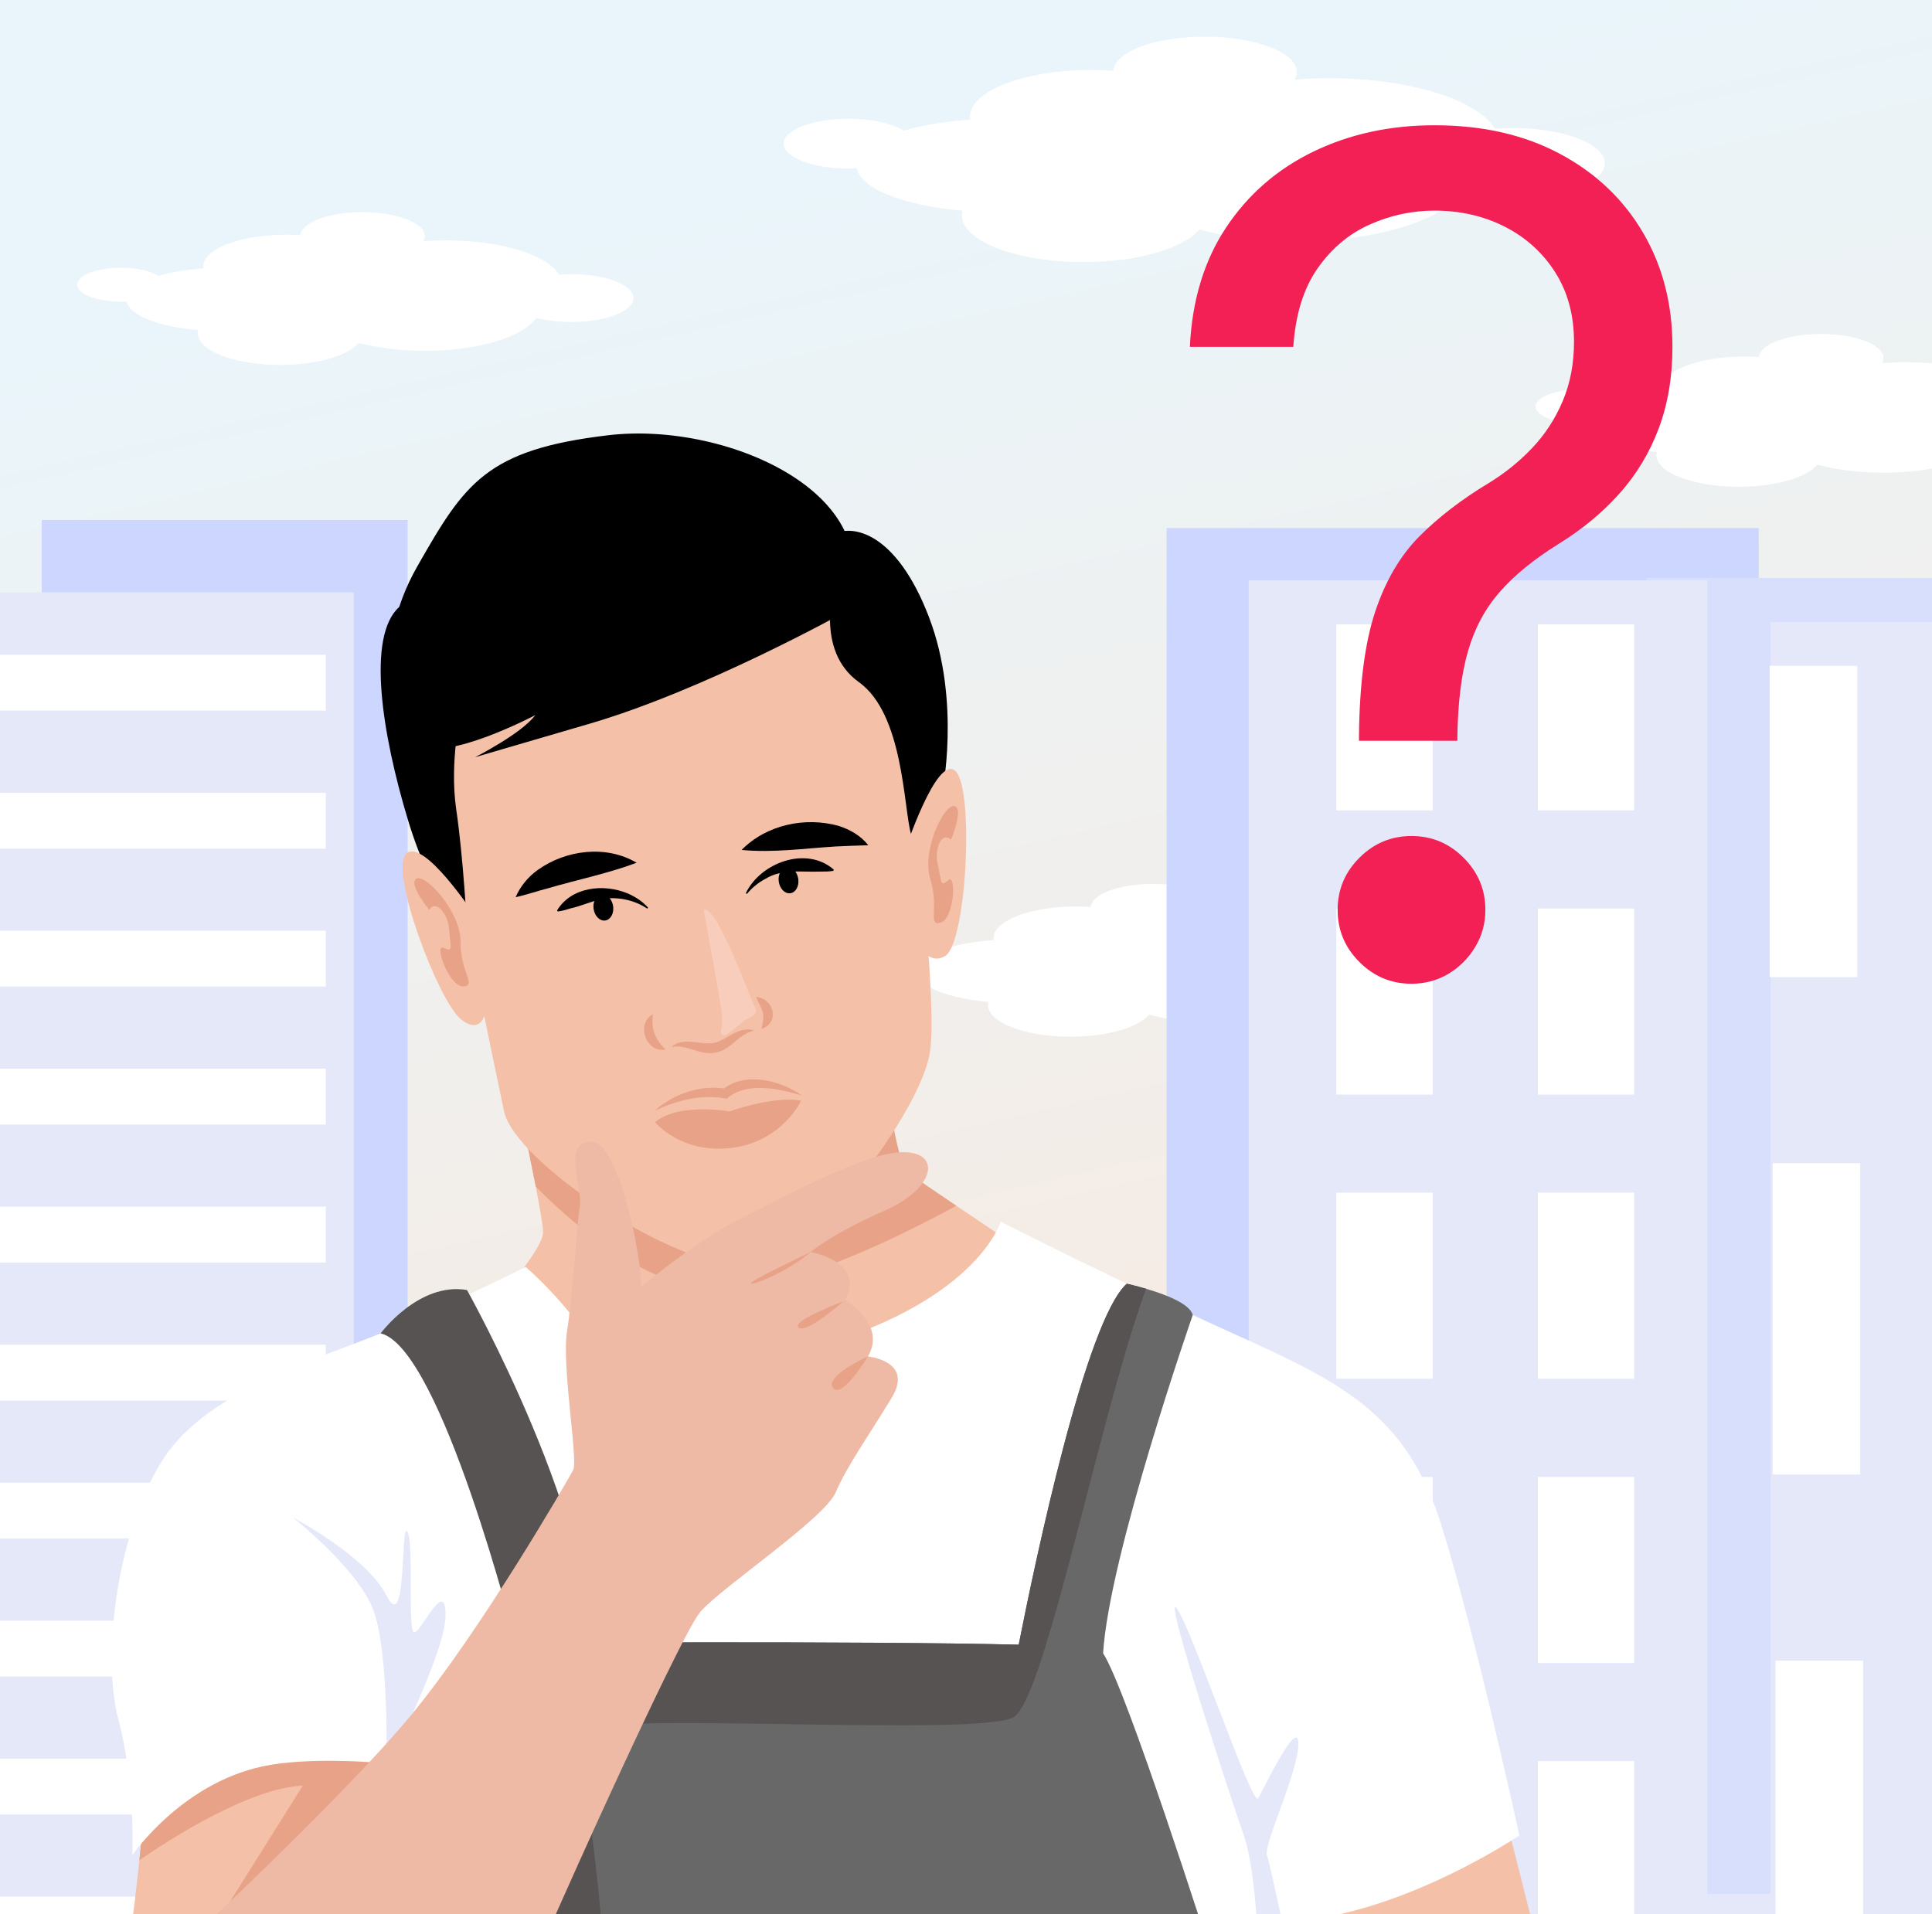 <?xml version="1.0" encoding="UTF-8"?>
<svg id="main_group" data-name="main group" xmlns="http://www.w3.org/2000/svg" xmlns:xlink="http://www.w3.org/1999/xlink" viewBox="0 0 555 550">
  <rect x="0" y="0" width="555" height="550" fill="#333333" stroke="none"/>
  <defs>
    <clipPath id="clippath">
      <rect width="555" height="550" style="fill: none;"/>
    </clipPath>
    <linearGradient id="_Градієнт_без_назви_5" data-name="Градієнт без назви 5" x1="225.07" y1="44.68" x2="334.34" y2="524.68" gradientUnits="userSpaceOnUse">
      <stop offset="0" stop-color="#e9f5fb"/>
      <stop offset="1" stop-color="#fae8dc"/>
    </linearGradient>
  </defs>
  <g id="main_group-2" data-name="main group">
    <g style="clip-path: url(#clippath);">
      <g id="group">
        <rect id="sky" width="555" height="550" style="fill: url(#_Градієнт_без_назви_5);"/>
        <g id="clouds">
          <path d="M583.12,113.77c-1.2,0-2.37,.05-3.5,.13-3.42-5.64-16.56-9.84-32.26-9.84-2.31,0-4.56,.09-6.73,.26,.27-.48,.42-.97,.42-1.48,0-3.8-8.01-6.88-17.88-6.88s-17.51,2.94-17.87,6.62c-1.37-.1-2.78-.15-4.22-.15-13.07,0-23.67,4.08-23.67,9.1,0,.2,.02,.39,.05,.58-4.92,.33-9.36,1.08-12.95,2.14-2.22-1.39-6.21-2.32-10.77-2.32-6.97,0-12.62,2.17-12.62,4.86s5.65,4.86,12.62,4.86c.55,0,1.1-.02,1.64-.04,.74,3.98,9.24,7.27,20.57,8.24-.08,.3-.12,.6-.12,.9,0,5.03,10.6,9.1,23.67,9.1,10.58,0,19.53-2.67,22.56-6.35,5.38,1.45,11.92,2.3,18.99,2.3,15.37,0,28.29-4.02,32.03-9.48,2.86,.75,6.32,1.19,10.04,1.19,9.88,0,17.88-3.08,17.88-6.88s-8.01-6.88-17.88-6.88Z" style="fill: #fff;"/>
          <path d="M391.12,271.77c-1.2,0-2.37,.05-3.5,.13-3.42-5.64-16.56-9.84-32.26-9.84-2.31,0-4.56,.09-6.73,.26,.27-.48,.42-.97,.42-1.48,0-3.8-8.01-6.88-17.88-6.88s-17.51,2.94-17.87,6.62c-1.37-.1-2.78-.15-4.22-.15-13.07,0-23.67,4.08-23.67,9.1,0,.2,.02,.39,.05,.58-4.92,.33-9.36,1.08-12.95,2.14-2.22-1.39-6.21-2.32-10.77-2.32-6.97,0-12.62,2.17-12.62,4.86s5.65,4.86,12.62,4.86c.55,0,1.1-.02,1.64-.04,.74,3.98,9.24,7.27,20.57,8.24-.08,.3-.12,.6-.12,.9,0,5.03,10.6,9.1,23.67,9.1,10.58,0,19.53-2.67,22.56-6.35,5.38,1.45,11.92,2.3,18.99,2.3,15.37,0,28.29-4.02,32.03-9.48,2.86,.75,6.32,1.19,10.04,1.19,9.88,0,17.88-3.08,17.88-6.88s-8.01-6.88-17.88-6.88Z" style="fill: #fff;"/>
          <path d="M434.62,36.8c-1.77,0-3.5,.07-5.17,.2-5.04-8.32-24.43-14.52-47.6-14.52-3.4,0-6.72,.13-9.93,.39,.4-.7,.62-1.43,.62-2.18,0-5.6-11.81-10.15-26.38-10.15s-25.84,4.34-26.36,9.77c-2.02-.14-4.1-.22-6.23-.22-19.29,0-34.92,6.01-34.92,13.43,0,.29,.03,.58,.08,.86-7.25,.48-13.8,1.6-19.11,3.16-3.27-2.06-9.17-3.43-15.89-3.43-10.29,0-18.62,3.21-18.62,7.16s8.34,7.16,18.62,7.16c.82,0,1.62-.02,2.41-.06,1.09,5.87,13.62,10.73,30.35,12.16-.11,.44-.17,.88-.17,1.33,0,7.42,15.63,13.43,34.92,13.43,15.6,0,28.81-3.94,33.29-9.37,7.93,2.14,17.59,3.4,28.01,3.4,22.67,0,41.73-5.94,47.26-13.99,4.22,1.1,9.32,1.75,14.82,1.75,14.57,0,26.38-4.54,26.38-10.15s-11.81-10.15-26.38-10.15Z" style="fill: #fff;"/>
          <path d="M164.12,78.77c-1.2,0-2.37,.05-3.5,.13-3.42-5.64-16.56-9.84-32.26-9.84-2.31,0-4.56,.09-6.73,.26,.27-.48,.42-.97,.42-1.48,0-3.8-8.01-6.88-17.88-6.88s-17.51,2.94-17.87,6.62c-1.37-.1-2.78-.15-4.22-.15-13.07,0-23.67,4.08-23.67,9.1,0,.2,.02,.39,.05,.58-4.92,.33-9.36,1.08-12.95,2.14-2.22-1.39-6.21-2.32-10.77-2.32-6.97,0-12.62,2.17-12.62,4.86s5.65,4.86,12.62,4.86c.55,0,1.1-.02,1.64-.04,.74,3.98,9.24,7.27,20.57,8.24-.08,.3-.12,.6-.12,.9,0,5.03,10.6,9.1,23.67,9.1,10.58,0,19.53-2.67,22.56-6.35,5.38,1.45,11.92,2.3,18.99,2.3,15.37,0,28.29-4.02,32.03-9.48,2.86,.75,6.32,1.19,10.04,1.19,9.88,0,17.88-3.08,17.88-6.88s-8.01-6.88-17.88-6.88Z" style="fill: #fff;"/>
        </g>
        <g id="buildings">
          <polygon points="505.22 178.07 505.22 151.72 335.12 151.72 335.12 576.23 407.71 576.23 505.22 178.07" style="fill: #ccd6ff;"/>
          <g>
            <rect x="473.14" y="166.03" width="131.72" height="410.21" style="fill: #e5e8f9;"/>
            <polygon points="604.86 166.03 604.86 178.67 508.64 178.67 508.64 544.16 473.14 544.16 473.14 166.03 604.86 166.03" style="fill: #ccd6ff; opacity: .55;"/>
            <rect x="508.37" y="191.3" width="25.17" height="89.43" style="fill: #fff;"/>
            <rect x="509.21" y="334.19" width="25.17" height="89.43" style="fill: #fff;"/>
            <rect x="510.05" y="477.09" width="25.17" height="89.43" style="fill: #fff;"/>
          </g>
          <rect x="11.99" y="149.4" width="105.1" height="427.32" style="fill: #ccd6ff;"/>
          <g>
            <rect x="358.71" y="166.72" width="131.72" height="410.21" style="fill: #e5e8f9;"/>
            <rect x="383.88" y="179.36" width="27.69" height="53.46" style="fill: #fff;"/>
            <rect x="441.77" y="179.36" width="27.69" height="53.46" style="fill: #fff;"/>
            <rect x="383.88" y="261.01" width="27.69" height="53.46" style="fill: #fff;"/>
            <rect x="441.77" y="261.01" width="27.69" height="53.46" style="fill: #fff;"/>
            <rect x="383.88" y="342.66" width="27.69" height="53.46" style="fill: #fff;"/>
            <rect x="441.77" y="342.66" width="27.69" height="53.46" style="fill: #fff;"/>
            <rect x="383.88" y="424.32" width="27.69" height="53.46" style="fill: #fff;"/>
            <rect x="441.77" y="424.32" width="27.69" height="53.46" style="fill: #fff;"/>
            <rect x="383.88" y="505.97" width="27.69" height="53.46" style="fill: #fff;"/>
            <rect x="441.77" y="505.97" width="27.69" height="53.46" style="fill: #fff;"/>
          </g>
          <g>
            <rect x="-26.3" y="170.17" width="127.91" height="406.83" style="fill: #e5e8f9;"/>
            <rect x="-19.64" y="188.11" width="113.24" height="16.05" style="fill: #fff;"/>
            <rect x="-19.64" y="227.75" width="113.24" height="16.05" style="fill: #fff;"/>
            <rect x="-19.64" y="267.39" width="113.24" height="16.05" style="fill: #fff;"/>
            <rect x="-19.64" y="307.04" width="113.24" height="16.05" style="fill: #fff;"/>
            <rect x="-19.64" y="346.68" width="113.24" height="16.05" style="fill: #fff;"/>
            <rect x="-19.64" y="386.33" width="113.24" height="16.05" style="fill: #fff;"/>
            <rect x="-19.64" y="425.97" width="113.24" height="16.05" style="fill: #fff;"/>
            <rect x="-19.64" y="465.62" width="113.24" height="16.05" style="fill: #fff;"/>
            <rect x="-19.64" y="505.26" width="113.24" height="16.05" style="fill: #fff;"/>
            <rect x="-19.64" y="544.91" width="113.24" height="16.05" style="fill: #fff;"/>
          </g>
        </g>
        <g id="roofer">
          <path d="M289,356s0,15-2.83,17.91c-2.83,2.9-41.17,27.09-81.42,28.39-40.26,1.3-62.24-28.39-62.24-28.39,0,0,13.49-14.91,13.49-19.91,0-1.69-.9-6.92-2.09-13.1-1.16-5.98-2.59-12.84-3.74-18.25-1.17-5.53-2.05-9.54-2.05-9.54l71.69-4.6,34.4-2.21s2.79,27.7,6.79,30.7c1.82,1.36,7.77,5.41,13.72,9.42,7.14,4.82,14.28,9.58,14.28,9.58Z" style="fill: #f4c1a8;"/>
          <path d="M274.72,346.42c-20.41,11.12-55.11,27.64-74.72,23.58-18.64-3.86-36.04-18.87-46.09-29.1-1.16-5.98-2.59-12.84-3.74-18.25,15.18-3.11,43.44-8.84,69.64-14.14l34.4-2.21s2.79,27.7,6.79,30.7c1.82,1.36,7.77,5.41,13.72,9.42Z" style="fill: #e8a287;"/>
          <path d="M131.43,254.5s10.22,49.97,13.36,64.76,49.6,45.25,68.98,44.23c19.38-1.01,51.06-44.77,53.39-61.32,2.33-16.55-5.51-69.73-3.52-101.49s-42.37-80.51-95.25-64.13c-52.88,16.37-48.64,71.04-36.96,117.94Z" style="fill: #f4c1a8;"/>
          <path d="M241.93,176.25s-39.65,22.05-72.55,31.67l-32.9,9.62s13.31-6.73,17.29-12.08c0,0-25.99,13.67-33.26,8.39-7.27-5.28-14.3-27.12-.67-51.06,13.63-23.94,19.78-33.62,54.95-37.75,35.16-4.13,83.28,18.33,67.15,51.22Z"/>
          <path d="M239.76,167.99s-5.85,18.83,6.96,27.98c12.81,9.15,12.81,35.81,14.97,43.61,2.16,7.8,8.88-11.3,8.88-11.3,0,0,5.62-26.57-3.69-50.94-9.31-24.37-22.13-27.25-28.25-23.48-6.12,3.76,1.13,14.13,1.13,14.13Z"/>
          <path d="M259.7,245.13s9.45-28.88,14.82-23.56c5.37,5.33,3.15,49.01-2.9,53.01-6.04,4-12.36-6.51-11.93-29.45Z" style="fill: #f4c1a8;"/>
          <path d="M132.54,203.81s-3.54,14.82-1.47,28.82c2.06,14,3.08,33.87,3.08,33.87,0,0-9.5-6.23-16.94-30.87-7.45-24.64-11.96-52.81-2.53-61.24,9.43-8.42,17.86,29.42,17.86,29.42Z"/>
          <path d="M136.54,263.28s-14.77-22.61-19.82-18.05c-5.05,4.56,9.06,42.05,15.58,47.52,6.53,5.47,11.3-.96,4.24-29.47Z" style="fill: #f4c1a8;"/>
          <path d="M188.14,319.07c5.45-4.9,13.19-7.5,20.5-6.27,0,0-1.24,.39-1.24,.39,4.9-4.25,12.22-3.55,17.83-1.26,1.82,.77,3.57,1.69,5.17,2.81-1.89-.52-3.74-1.06-5.6-1.43-5.09-1.02-11.08-1.44-15.42,1.84,0,0-.59,.52-.59,.52l-.65-.12c-6.86-1.22-13.69,.64-20,3.51h0Z" style="fill: #e8a287;"/>
          <path d="M188.15,322.41s7.57,9.19,22.07,7.38c14.5-1.82,19.92-13.56,19.92-13.56,0,0-6.53-1.7-20.56,3.09,0,0-14.65-2.64-21.43,3.1Z" style="fill: #e8a287;"/>
          <path d="M187.59,291.39c-.63,4.05,.59,7.4,3.66,10.12-5.64,1.22-8.76-7.45-3.66-10.12h0Z" style="fill: #e8a287;"/>
          <path d="M192.83,300.83c3.18-3.08,8.63-.53,12.18-1.17,2.58-.45,5.4-3.1,8.31-3.72,1.11-.24,2.33-.29,3.35,.16-4.52,.85-6.56,5.54-11.15,6.33-4.53,.88-8.2-2.55-12.69-1.62h0Z" style="fill: #e8a287;"/>
          <path d="M217.23,286.43c5.21,.48,6.81,7.48,1.52,9.17,.35-1.72,.73-3.13,.4-4.63-.32-1.52-1.37-2.84-1.92-4.54h0Z" style="fill: #e8a287;"/>
          <path d="M202.15,261.36s4.24,23.09,5.06,28.68-.78,6.03,.23,7.22c1.01,1.18,4.78-3.24,7.15-4.52s3.3-1.41,1.96-4.07c-1.35-2.66-10.67-28.69-14.39-27.31Z" style="fill: #f9cdbb;"/>
          <ellipse cx="173.34" cy="260.72" rx="2.83" ry="3.77" transform="translate(-36.16 28.06) rotate(-8.38)"/>
          <path d="M185.91,261.04c-3.73-2.53-8.39-3.4-12.76-2.82-3.23,.69-6.14,2.09-9.39,2.8-1.09,.35-2.21,.68-3.51,.85l-.22-.31c4.1-6.79,13.41-7.73,20.22-4.91,2.26,.98,4.33,2.32,5.93,4.13l-.26,.27h0Z"/>
          <ellipse cx="226.53" cy="252.88" rx="2.83" ry="3.77" transform="translate(-34.45 35.73) rotate(-8.38)"/>
          <path d="M214.25,256.63c4.17-8.78,17.41-13.71,25.26-6.79,0,0-.12,.36-.12,.36-1.29,.21-2.46,.22-3.6,.2-5.46,.25-11.03-.93-15.98,2.13-1.97,1.03-3.77,2.51-5.23,4.28l-.33-.18h0Z"/>
          <path d="M182.89,247.87c-8.4,3.15-17.26,4.9-25.72,7.41-2.87,.71-5.61,1.73-9.05,2.48,1.36-3.14,3.6-5.86,6.34-7.81,8.08-5.8,19.67-7.27,28.42-2.08h0Z"/>
          <path d="M213.05,244.18c7.13-7.23,18.2-9.58,27.85-6.91,3.25,1.05,6.39,2.81,8.53,5.57-3.51,.11-6.41,.2-9.32,.35-8.92,.54-17.99,1.87-27.06,1h0Z"/>
          <path d="M123.32,261.42s-6.3-7.65-3.64-9c2.66-1.35,12.72,9.56,12.62,18.16-.1,8.59,4.75,12.75,.73,12.81-4.02,.06-8.53-12.41-5.56-11.04,2.97,1.37,1.82-.37,1.57-5.1-.25-4.73-3.88-8.96-5.73-5.83Z" style="fill: #e8a287;"/>
          <path d="M273.21,241.23s3.82-9.14,.89-9.66-9.42,12.83-6.85,21.03c2.57,8.2-.87,13.58,2.99,12.48,3.86-1.1,4.59-14.34,2.14-12.18-2.45,2.16-1.85,.17-2.98-4.43s1.13-9.7,3.8-7.23Z" style="fill: #e8a287;"/>
          <polygon points="433 524 441.57 557.99 355.24 562.84 360.31 543.42 433 524" style="fill: #f4c1a8;"/>
          <path d="M162,382s29.25,17.94,74.12,4.47,51.35-35.47,51.35-35.47c0,0,35.53,18,66.53,32s50,23,60,55,22.47,89.32,22.47,89.32c0,0-39.47,26.68-73.47,24.68s-241.09,5.99-241.09,5.99l40.09-175.99Z" style="fill: #fff;"/>
          <path d="M107.62,496.65l-.64,55.78s-27.76,4.14-48.23,5.56c-12.27,.84-21.92,.72-21.43-1.85,.78-4.04,1.91-14.12,2.72-21.72,.56-5.31,.96-9.42,.96-9.42l38.53-28.35h28.09Z" style="fill: #f4c1a8;"/>
          <path d="M107.62,496.65l-.64,55.78s-27.76,4.14-48.23,5.56l28.25-44.99c-15.14,.76-37.16,14.7-46.96,21.42,.56-5.31,.96-9.42,.96-9.42l38.53-28.35h28.09Z" style="fill: #e8a287;"/>
          <path d="M151,364s-20,10-39,18-52,17-65,37-18,56-13,75,4,39,4,39c0,0,15-22,40-26s66,4,66,4c0,0,24-73,32-96s-25-51-25-51Z" style="fill: #fff;"/>
          <path d="M111,508s.95-34.26-4.02-46.13-22.82-25.87-22.82-25.87c0,0,20.99,10.94,26.91,22.47s3.93-21.47,5.93-18.47,0,29,2,29,9-16,9-5-17,44-17,44Z" style="fill: #e5e8f9;"/>
          <path d="M347.62,560.67H128s17.24-88.67,20.12-88.67c2.23,0,98.83-.6,144.52,.52,2.79,.07,5.39,.15,7.77,.23,8.92,.31,14.7,.72,15.59,1.25,.24,.15,.54,.49,.88,1,6.66,9.98,30.74,85.67,30.74,85.67Z" style="fill: #686868;"/>
          <path d="M316.88,475c-.1,1.7-.13,3.26-.06,4.64,.85,17.49-12.83,10.57-20.61,5.27-3.06-2.08-5.21-3.91-5.21-3.91,0,0,.59-3.18,1.64-8.48,4.8-24.3,19.28-93.17,31.04-103.7,0,0,2.43,.52,5.55,1.44,5.28,1.55,12.56,4.25,13.41,7.53,0,0-24.02,68.95-25.76,97.21Z" style="fill: #686868;"/>
          <path d="M329.23,370.26c-9.49,25.81-20.18,74.62-28.82,102.49-1.46,4.73-2.87,8.85-4.2,12.16-1.91,4.72-3.66,7.78-5.21,8.55-11,5.46-116.25-1.52-122,3.54-3.92,3.45,3.94,42.85,4.08,63.67h-45.08s17.24-88.67,20.12-88.67c2.23,0,98.83-.6,144.52,.52,4.8-24.3,19.28-93.17,31.04-103.7,0,0,2.43,.52,5.55,1.44Z" style="fill: #565352;"/>
          <path d="M148.12,472s-21.41-84.83-38.77-88.92c0,0,10.95-14.83,24.8-12.46,0,0,38.85,69.37,34.85,107.37s-20.88-6-20.88-6Z" style="fill: #565352;"/>
          <path d="M177.25,503.06s93.2,3.56,110.22,0c0,0,14.41,71.43-54.97,79.44s-55.25-79.44-55.25-79.44Z" style="fill: none; stroke: #fff; stroke-dasharray: 0 2; stroke-miterlimit: 10; stroke-width: .75px;"/>
          <g id="hand">
            <path d="M53.3,558.37s44.66-41.34,64.7-65.5c20.04-24.15,45.2-67.74,46.66-70.55s-3.35-29.9-1.78-39.77,2.74-29.94,3.68-35.87-5.23-18.05,2.98-18.76c8.21-.72,14.88,33.76,14.62,41.81,0,0,15.19-12.77,27.31-18.95s36.52-19.51,47.69-19.76c11.18-.25,10.02,10.2-5.22,16.89s-21.12,11.83-21.12,11.83c0,0,15.8,2.51,9.97,13.74,0,0,12.05,6.98,6.53,16.23,0,0,13.25,1.27,6.87,11.81-6.37,10.54-12.88,19.64-16.11,27.22s-32.68,27.21-38.87,34.32-48.59,101.91-48.97,104.24-98.94-8.94-98.94-8.94Z" style="fill: #efbaa5;"/>
            <path d="M232.83,359.76s-16.96,7.94-17.11,8.92,10.66-3.37,17.11-8.92Z" style="fill: #e8a287;"/>
            <path d="M242.22,373.91s-15.06,5.56-12.84,7.5,12.84-7.5,12.84-7.5Z" style="fill: #e8a287;"/>
            <path d="M249.33,389.72s-12.54,5.6-10.04,9.03,10.04-9.03,10.04-9.03Z" style="fill: #e8a287;"/>
          </g>
          <path d="M361.4,558.46s-.77-21.82-4.09-31.14-23.32-70.32-19.32-65.32,21.81,57.36,23.4,54.68,11.6-23.68,11.6-15.68-10.09,29-9.04,32,6.13,27.67,6.13,27.67l-8.68-2.22Z" style="fill: #e5e8f9;"/>
        </g>
        <g id="question_mark" data-name="question mark">
          <path d="M390.39,212.84v-1.42c.16-15.01,1.73-26.96,4.71-35.84,2.99-8.88,7.23-16.07,12.73-21.57,5.5-5.5,12.1-10.57,19.81-15.21,4.64-2.83,8.8-6.19,12.5-10.08,3.69-3.89,6.62-8.39,8.78-13.5,2.16-5.11,3.24-10.77,3.24-16.98,0-7.7-1.81-14.38-5.42-20.04-3.62-5.66-8.45-10.02-14.5-13.09-6.05-3.06-12.77-4.6-20.16-4.6-6.44,0-12.65,1.34-18.63,4.01-5.97,2.67-10.96,6.88-14.97,12.61-4.01,5.74-6.33,13.24-6.96,22.52h-29.71c.63-13.36,4.11-24.8,10.43-34.31,6.32-9.51,14.69-16.78,25.11-21.81,10.41-5.03,21.99-7.54,34.72-7.54,13.83,0,25.88,2.75,36.13,8.25,10.26,5.5,18.19,13.05,23.81,22.64,5.62,9.59,8.43,20.51,8.43,32.77,0,8.65-1.32,16.47-3.95,23.46-2.63,7-6.41,13.24-11.32,18.74-4.91,5.5-10.83,10.37-17.74,14.62-6.92,4.32-12.46,8.86-16.62,13.62-4.17,4.76-7.19,10.39-9.08,16.92-1.89,6.52-2.91,14.66-3.07,24.4v1.42h-28.29Zm15.09,69.79c-5.82,0-10.81-2.08-14.97-6.25-4.17-4.16-6.25-9.15-6.25-14.97s2.08-10.81,6.25-14.97c4.16-4.16,9.15-6.25,14.97-6.25s10.81,2.08,14.97,6.25c4.17,4.17,6.25,9.16,6.25,14.97,0,3.85-.96,7.39-2.89,10.61-1.93,3.22-4.48,5.8-7.66,7.72-3.18,1.92-6.74,2.89-10.67,2.89Z" style="fill: #f22054;"/>
        </g>
      </g>
    </g>
  </g>
</svg>